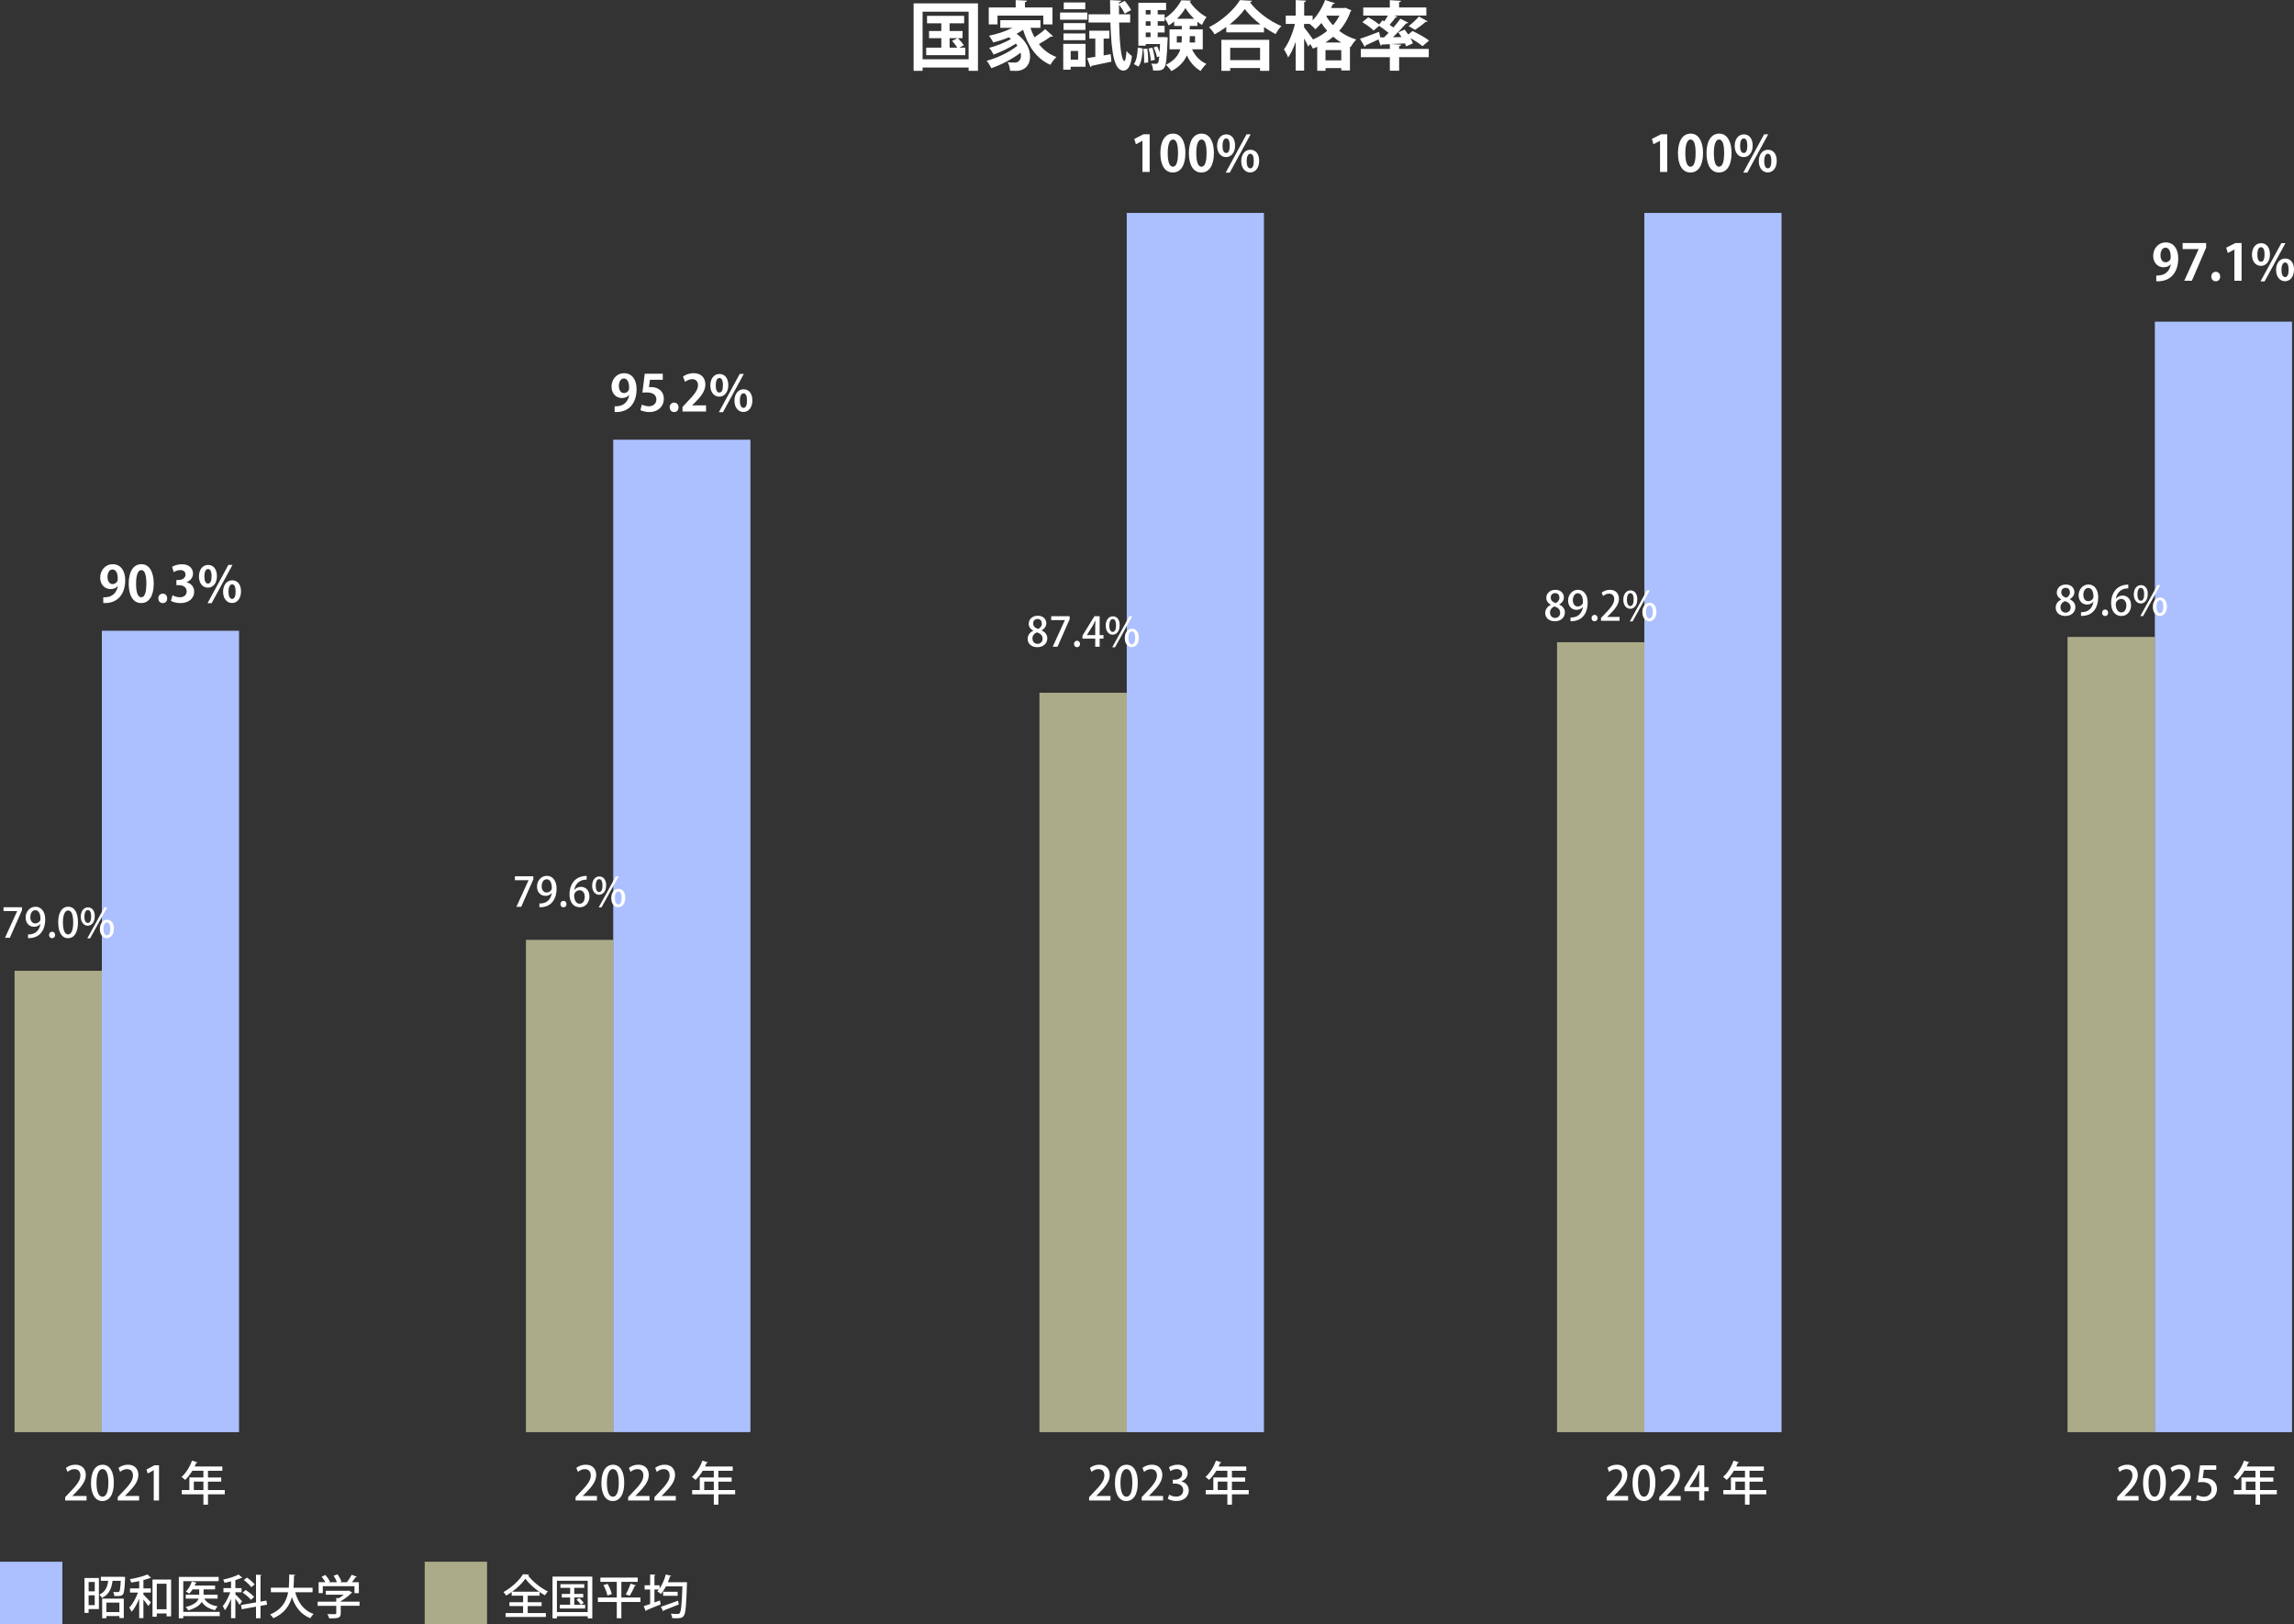 <?xml version="1.0" encoding="UTF-8"?>
<svg id="_レイヤー_2" data-name="レイヤー 2" xmlns="http://www.w3.org/2000/svg" viewBox="0 0 735.75 520.94">
  <rect x="0" y="0" width="735.75" height="520.94" fill="#333333" stroke="none"/>
  <defs>
    <style>
      .cls-1 {
        fill: #fdfcc3;
        opacity: .6;
      }

      .cls-2 {
        fill: #fff;
      }

      .cls-3 {
        fill: #acc0ff;
      }
    </style>
  </defs>
  <g id="text">
    <g>
      <polygon class="cls-3" points="20 520.94 20 500.94 0 500.94 0 503.27 0 520.94 20 520.94"/>
      <rect class="cls-3" x="691.12" y="103.18" width="44" height="356.19"/>
      <rect class="cls-3" x="527.39" y="68.3" width="44" height="391.07"/>
      <rect class="cls-3" x="196.68" y="141.04" width="44" height="318.32"/>
      <rect class="cls-3" x="32.67" y="202.32" width="44" height="257.05"/>
      <rect class="cls-3" x="361.38" y="68.3" width="44" height="391.07"/>
      <polygon class="cls-1" points="156.21 520.94 156.21 500.94 136.21 500.94 136.21 503.27 136.21 520.94 156.21 520.94"/>
      <rect class="cls-1" x="663.12" y="204.3" width="28" height="255.07"/>
      <rect class="cls-1" x="499.39" y="206" width="28" height="253.37"/>
      <rect class="cls-1" x="168.68" y="301.47" width="28" height="157.9"/>
      <rect class="cls-1" x="4.67" y="311.39" width="28" height="147.98"/>
      <rect class="cls-1" x="333.38" y="222.21" width="28" height="237.16"/>
      <g>
        <path class="cls-2" d="M31.72,506.16v9.97h-3.3v1.2h-1.32v-11.17h4.62ZM30.39,507.43h-1.96v3.01h1.96v-3.01ZM28.42,514.86h1.96v-3.15h-1.96v3.15ZM39.39,505.77l.76.06c-.01.12-.01.3-.04.43-.14,3.39-.3,4.7-.69,5.16-.43.5-.78.57-2.74.52-.02-.4-.17-.96-.39-1.32.63.06,1.21.06,1.47.06.24,0,.36-.03.49-.17.22-.25.36-1.17.48-3.45h-2.64c-.29,2.18-.9,4.31-3.4,5.5-.15-.33-.54-.81-.84-1.06,2.03-.93,2.61-2.57,2.85-4.44h-2.36v-1.29h6.75l.3-.02ZM32.77,519.06v-6.3h6.93v6.24h-1.41v-.64h-4.17v.71h-1.35ZM38.29,514.05h-4.17v3.03h4.17v-3.03Z"/>
        <path class="cls-2" d="M44.65,507.16c-.86.18-1.73.34-2.57.46-.06-.3-.25-.79-.42-1.09,2.02-.35,4.32-.9,5.61-1.52l1.2,1.09s-.12.06-.2.06c-.04,0-.1,0-.15-.01-.58.24-1.32.46-2.12.67v2.68h2.37v1.33h-2.37v.66c.63.6,2.06,2.1,2.4,2.49l-.84,1.18c-.31-.51-.97-1.37-1.56-2.1v5.97h-1.36v-6.24c-.68,1.65-1.53,3.22-2.43,4.21-.15-.41-.51-.97-.75-1.32,1.07-1.14,2.15-3.06,2.79-4.86h-2.56v-1.33h2.96v-2.35ZM48.91,506.64h5.97v11.82h-1.46v-.92h-3.13v1.04h-1.38v-11.94ZM50.29,516.18h3.13v-8.17h-3.13v8.17Z"/>
        <path class="cls-2" d="M70.47,517.02v1.36h-11.7v.71h-1.42v-13.29h12.78v1.37h-11.35v9.85h11.7ZM69.79,512.76h-4.27c.78,1.35,2.22,2.17,4.29,2.49-.3.29-.68.83-.84,1.21-2-.42-3.36-1.27-4.26-2.64-.62,1.05-1.89,2.01-4.3,2.71-.18-.31-.57-.79-.87-1.06,2.78-.69,3.79-1.71,4.16-2.71h-4.12v-1.25h4.31v-1.71h-2.12c-.33.52-.69.99-1.08,1.37-.27-.23-.77-.51-1.1-.66.81-.75,1.53-2.01,1.94-3.25l1.54.43c-.06.12-.18.17-.33.15-.09.25-.2.5-.3.75h6.54v1.21h-3.69v1.71h4.51v1.25Z"/>
        <path class="cls-2" d="M75.49,511.39c.46.41,1.86,1.88,2.16,2.25l-.83,1.12c-.25-.46-.82-1.29-1.33-1.98v6.27h-1.38v-6.24c-.57,1.42-1.29,2.82-1.99,3.71-.12-.41-.45-.99-.68-1.33.88-1.02,1.83-2.85,2.42-4.47h-2.19v-1.32h2.44v-2.17c-.71.18-1.41.34-2.1.48-.07-.29-.27-.75-.44-1.04,1.8-.39,3.83-1,4.96-1.63l1.19,1.03c-.06.06-.12.06-.33.06-.53.24-1.18.48-1.9.71v2.56h1.99v1.32h-1.99v.67ZM85.66,514.71l-2.11.38v3.98h-1.44v-3.72l-4.58.83-.24-1.36,4.82-.84v-8.89l1.8.11c-.01.13-.12.22-.36.25v8.28l1.89-.33.22,1.33ZM78.78,510.01c.98.62,2.16,1.53,2.72,2.22l-1.02.93c-.52-.69-1.68-1.67-2.66-2.32l.96-.83ZM79.21,506.02c.89.62,1.96,1.53,2.48,2.21l-1.11.88c-.45-.67-1.5-1.65-2.38-2.31l1.02-.78Z"/>
        <path class="cls-2" d="M100.29,510.72h-5.61c.93,3.33,2.75,5.88,5.89,6.97-.34.31-.81.95-1.04,1.37-3.01-1.21-4.8-3.54-5.91-6.76-.77,2.71-2.4,5.23-5.96,6.76-.21-.39-.64-.9-1.04-1.21,3.81-1.54,5.25-4.25,5.8-7.12h-5.54v-1.47h5.75c.13-1.44.12-2.9.13-4.23l1.92.12c-.02.15-.13.25-.38.29-.02,1.18-.03,2.49-.17,3.83h6.12v1.47Z"/>
        <path class="cls-2" d="M115.32,513.75v1.32h-6.03v2.42c0,1.5-.78,1.62-3.69,1.62-.1-.41-.38-1-.6-1.38.65.03,1.29.03,1.77.03,1,0,1.08,0,1.08-.31v-2.37h-5.97v-1.32h5.97v-1.17l.81.04c.55-.33,1.1-.72,1.58-1.12h-5.76v-1.26h7.17l.24-.06,1.1.66c-.06.09-.18.13-.29.17-.82.82-2.12,1.84-3.4,2.55v.19h6.03ZM103.53,508.77v2.24h-1.34v-3.51h2.16c-.3-.56-.76-1.23-1.2-1.76l1.21-.55c.57.63,1.2,1.52,1.46,2.12l-.41.2h2.66c-.23-.63-.65-1.46-1.07-2.08l1.25-.47c.51.72,1.05,1.68,1.24,2.34l-.52.21h2.29c.55-.71,1.17-1.65,1.54-2.39,1.49.54,1.58.58,1.65.63-.06.12-.18.17-.38.15-.31.48-.76,1.07-1.21,1.61h2.24v3.51h-1.41v-2.24h-10.17Z"/>
        <path class="cls-2" d="M169.26,515.17v2.22h5.82v1.27h-12.93v-1.27h5.62v-2.22h-4.38v-1.25h4.38v-2.1h-3.66v-1.17c-.57.42-1.17.79-1.77,1.14-.18-.32-.57-.84-.87-1.12,2.59-1.4,5.13-3.79,6.27-5.73l1.96.11c-.04.15-.17.24-.36.25,1.45,1.98,4.09,4.08,6.37,5.16-.34.36-.67.84-.94,1.26-.56-.32-1.12-.67-1.69-1.07v1.17h-3.83v2.1h4.46v1.25h-4.46ZM172.93,510.55c-1.76-1.25-3.44-2.79-4.43-4.17-.9,1.33-2.46,2.88-4.24,4.17h8.67Z"/>
        <path class="cls-2" d="M177.21,505.71h12.76v13.39h-1.48v-.69h-9.87v.69h-1.41v-13.39ZM178.62,517.08h9.87v-10.05h-9.87v10.05ZM184.17,514.74h3.5v1.2h-8.13v-1.2h3.32v-2.33h-2.68v-1.15h2.68v-1.94h-3.12v-1.18h7.65v1.18h-3.21v1.94h2.88v1.15h-2.88v2.33ZM186.28,514.69c-.29-.45-.87-1.14-1.37-1.63l.93-.46c.5.45,1.11,1.12,1.39,1.56l-.96.54Z"/>
        <path class="cls-2" d="M205.41,512.41v1.44h-6.12v5.21h-1.47v-5.21h-6.06v-1.44h6.06v-5.01h-5.26v-1.39h11.98v1.39h-5.25v5.01h6.12ZM194.82,511.78c-.16-.88-.71-2.29-1.27-3.36l1.32-.39c.59,1.04,1.17,2.39,1.35,3.29l-1.4.46ZM203.98,508.51c-.04.11-.18.17-.38.17-.41.97-1.09,2.33-1.65,3.18,0,0-1.23-.46-1.25-.46.56-.92,1.2-2.38,1.54-3.43l1.73.55Z"/>
        <path class="cls-2" d="M219.57,507.48l.79.06c0,.13-.02.33-.04.48-.21,7.08-.42,9.52-1.04,10.29-.42.57-.84.76-2.36.76-.42,0-.87-.01-1.32-.03-.01-.42-.21-1.04-.46-1.44.99.08,1.88.08,2.29.08.24,0,.41-.06.55-.24.47-.51.69-2.78.89-8.59h-5.29c-.48.95-1.04,1.79-1.63,2.44-.26-.25-.78-.64-1.12-.85.16-.18.34-.38.51-.6h-1.44v4.15l1.77-.63.24,1.25c-1.67.71-3.45,1.42-4.59,1.88-.02.13-.11.24-.21.29l-.66-1.59c.57-.18,1.29-.42,2.07-.69v-4.65h-1.77v-1.35h1.77v-3.48l1.72.1c-.01.12-.12.21-.34.24v3.13h1.65v1.05c.84-1.23,1.56-2.89,2.01-4.53l1.71.46c-.06.12-.18.18-.38.18-.2.62-.42,1.25-.68,1.85h5.04l.31-.02ZM211.96,515.38c1.35-.44,3.48-1.2,5.51-1.95l.25,1.21c-1.75.72-3.61,1.46-4.83,1.92-.01.13-.08.24-.19.29l-.74-1.47ZM212.68,510.57h4.66v1.29h-4.66v-1.29Z"/>
      </g>
      <g>
        <path class="cls-2" d="M661.13,192.27c-.97-.51-1.46-1.34-1.46-2.18,0-1.56,1.26-2.6,2.9-2.6,1.87,0,2.74,1.24,2.74,2.42,0,.83-.44,1.72-1.51,2.26v.04c1.07.47,1.83,1.33,1.83,2.52,0,1.7-1.35,2.85-3.2,2.85-2,0-3.11-1.25-3.11-2.63,0-1.25.74-2.15,1.79-2.64v-.04ZM664.12,194.87c0-1.09-.73-1.7-1.79-2.05-.95.33-1.47,1.08-1.47,1.95,0,.96.62,1.74,1.62,1.74s1.64-.74,1.64-1.64ZM661.11,190c0,.9.64,1.43,1.56,1.74.68-.27,1.22-.91,1.22-1.69s-.39-1.51-1.37-1.51-1.42.71-1.42,1.46Z"/>
        <path class="cls-2" d="M671.4,193c-.47.56-1.16.91-2.03.91-1.59,0-2.7-1.22-2.7-2.98s1.24-3.45,3.17-3.45,3.12,1.7,3.12,4.11c0,3.13-1.55,5.59-4.45,5.9-.4.07-.79.08-1.07.07v-1.21c.29.03.56,0,.96-.05,2.12-.29,2.83-2.08,3.03-3.3h-.04ZM668.18,190.84c0,1.16.6,2,1.59,2,.71,0,1.27-.42,1.56-.92.06-.13.1-.3.1-.57,0-1.61-.56-2.76-1.66-2.76-.94,0-1.59.94-1.59,2.25Z"/>
        <path class="cls-2" d="M674.2,196.55c0-.6.42-1.04.98-1.04s.96.43.96,1.04-.38,1.03-.98,1.03-.96-.46-.96-1.03Z"/>
        <path class="cls-2" d="M678.64,192.04c.46-.57,1.18-1.01,2.13-1.01,1.57,0,2.72,1.18,2.72,3.11,0,1.82-1.16,3.45-3.09,3.45-2.08,0-3.3-1.7-3.3-4.13,0-1.91.64-3.43,1.57-4.42,1.01-1.07,2.55-1.52,3.93-1.52v1.2c-2.77,0-3.77,1.9-3.98,3.34h.03ZM681.98,194.22c0-1.27-.65-2.12-1.68-2.12-.87,0-1.72.82-1.72,1.7.03,1.53.66,2.64,1.81,2.64.99,0,1.59-.94,1.59-2.22Z"/>
        <path class="cls-2" d="M688.85,190.54c0,2.01-1.08,3.03-2.26,3.03s-2.22-1.07-2.22-2.9.99-2.99,2.28-2.99c1.43,0,2.21,1.18,2.21,2.86ZM685.52,190.69c0,1.1.36,2,1.09,2,.77,0,1.08-.91,1.08-2.08,0-1.09-.27-2.05-1.08-2.05s-1.09,1.16-1.09,2.13ZM687.35,197.62h-.9l5.5-9.95h.91l-5.51,9.95ZM694.98,194.54c0,2.01-1.07,3.02-2.28,3.02s-2.22-1.05-2.22-2.9.97-2.99,2.29-2.99c1.43,0,2.21,1.2,2.21,2.87ZM691.64,194.61c0,1.14.38,2.05,1.11,2.05.77,0,1.08-.9,1.08-2.07,0-1.09-.27-2.07-1.08-2.07s-1.11,1.07-1.11,2.08Z"/>
      </g>
      <g>
        <path class="cls-2" d="M685.91,481.3h-6.87v-1.07l1.18-1.25c2.38-2.45,3.71-4,3.71-5.7,0-1.1-.53-2.05-1.95-2.05-.87,0-1.65.46-2.17.88l-.53-1.25c.69-.57,1.79-1.05,3.04-1.05,2.33,0,3.34,1.57,3.34,3.29,0,2.07-1.41,3.79-3.37,5.77l-.93.95v.03h4.54v1.44Z"/>
        <path class="cls-2" d="M687.34,475.68c0-3.69,1.4-5.85,3.74-5.85s3.58,2.31,3.58,5.73c0,3.83-1.38,5.91-3.71,5.91s-3.62-2.32-3.62-5.79ZM692.9,475.62c0-2.68-.57-4.41-1.89-4.41-1.14,0-1.92,1.59-1.92,4.41s.69,4.46,1.89,4.46c1.47,0,1.92-2.12,1.92-4.46Z"/>
        <path class="cls-2" d="M702.77,481.3h-6.87v-1.07l1.18-1.25c2.38-2.45,3.71-4,3.71-5.7,0-1.1-.53-2.05-1.95-2.05-.87,0-1.65.46-2.17.88l-.53-1.25c.69-.57,1.79-1.05,3.04-1.05,2.33,0,3.34,1.57,3.34,3.29,0,2.07-1.41,3.79-3.37,5.77l-.93.95v.03h4.54v1.44Z"/>
        <path class="cls-2" d="M710.81,470.01v1.44h-3.96l-.38,2.69c.22-.02.43-.04.75-.04,2.05,0,3.83,1.2,3.83,3.51,0,2.17-1.67,3.87-4.12,3.87-1.11,0-2.12-.3-2.64-.63l.39-1.32c.45.25,1.27.57,2.19.57,1.28,0,2.42-.87,2.42-2.34s-.99-2.37-3-2.37c-.57,0-.99.03-1.36.09l.7-5.46h5.19Z"/>
        <path class="cls-2" d="M730.24,477.94v1.38h-5.38v3.31h-1.47v-3.31h-6.94v-1.38h2.44v-4.03h4.5v-2.15h-3.55c-.69,1.14-1.49,2.17-2.31,2.94-.27-.27-.79-.72-1.16-.96,1.37-1.17,2.64-3.19,3.36-5.22l1.74.54c-.04.12-.18.2-.38.17-.15.39-.33.78-.51,1.16h8.88v1.38h-4.61v2.15h4.26v1.33h-4.26v2.7h5.38ZM720.31,477.94h3.08v-2.7h-3.08v2.7Z"/>
      </g>
      <g>
        <path class="cls-2" d="M696.2,84.78c-.51.58-1.26.95-2.27.95-1.87,0-3.34-1.42-3.34-3.68s1.57-4.29,4.03-4.29c2.64,0,4,2.21,4,5.11,0,4.19-2.18,7.57-7.04,7.35v-1.86c.37.03.61,0,1.17-.05,2-.21,3.15-1.66,3.51-3.5l-.05-.02ZM692.93,81.84c0,1.43.67,2.29,1.63,2.29.72,0,1.26-.45,1.52-.91.1-.18.13-.42.13-.88,0-1.62-.54-2.9-1.68-2.9-.96,0-1.6,1.02-1.6,2.4Z"/>
        <path class="cls-2" d="M700.03,77.95h7.54v1.47l-4.58,10.63h-2.43l4.59-10.12v-.03h-5.12v-1.95Z"/>
        <path class="cls-2" d="M709.23,88.7c0-.88.61-1.52,1.42-1.52s1.42.61,1.42,1.52-.56,1.52-1.42,1.52-1.42-.66-1.42-1.52Z"/>
        <path class="cls-2" d="M716.63,90.05v-9.99h-.03l-2.08,1.09-.51-1.7,2.95-1.5h1.98v12.1h-2.3Z"/>
        <path class="cls-2" d="M728.04,81.55c0,2.48-1.39,3.73-2.9,3.73-1.68,0-2.87-1.44-2.87-3.58s1.15-3.7,2.93-3.7c1.92,0,2.83,1.63,2.83,3.55ZM724,81.72c0,1.31.38,2.24,1.17,2.24s1.14-.93,1.14-2.34c0-1.3-.29-2.34-1.14-2.34-.99,0-1.17,1.49-1.17,2.43ZM726.32,90.26h-1.31l6.69-12.28h1.31l-6.69,12.28ZM735.75,86.45c0,2.5-1.38,3.75-2.88,3.75-1.68,0-2.87-1.46-2.87-3.6s1.15-3.68,2.93-3.68c1.92,0,2.82,1.63,2.82,3.54ZM731.73,86.54c0,1.38.38,2.34,1.17,2.34s1.12-.94,1.12-2.34c0-1.3-.27-2.34-1.12-2.34s-1.17,1.22-1.17,2.34Z"/>
      </g>
      <g>
        <path class="cls-2" d="M293.02,1.08h20.64v21.65h-3v-1.06h-14.76v1.06h-2.88V1.08ZM295.9,19.01h14.76V3.74h-14.76v15.26ZM307.69,15.29h1.92v2.4h-12.55v-2.4h4.85v-3.05h-3.94v-2.3h3.94v-2.47h-4.58v-2.38h11.9v2.38h-4.66v2.47h4.15v2.3h-1.49c.7.7,1.51,1.66,1.92,2.26l-1.46.79ZM304.57,12.24v3.05h2.47c-.41-.65-1.1-1.54-1.68-2.18l1.73-.86h-2.52Z"/>
        <path class="cls-2" d="M330.49,8.93c.36,1.08.79,2.09,1.3,3.05,1.22-.82,2.54-1.8,3.43-2.64l2.52,2.28c-.1.1-.29.14-.48.14-.07,0-.17,0-.26-.02-.94.7-2.47,1.66-3.79,2.4,1.44,1.85,3.29,3.29,5.62,4.15-.65.58-1.51,1.7-1.94,2.5-4.51-1.99-7.18-6.02-8.76-11.23-.65.46-1.34.86-2.09,1.27,3.1,2.18,4.34,4.99,4.34,7.3,0,2.76-1.75,4.61-4.51,4.61-.58,0-1.25-.02-1.92-.05-.05-.77-.26-1.9-.77-2.74.82.1,1.54.12,2.11.12s1.08-.07,1.44-.46c.46-.31.72-.96.72-1.8,0-.29-.02-.6-.1-.91-2.64,2.02-6.29,3.91-9.41,4.97-.34-.7-.94-1.75-1.51-2.38,3.43-.86,7.51-2.86,9.89-4.85-.14-.22-.31-.43-.5-.65-2.04,1.34-4.9,2.71-7.15,3.53-.31-.65-.91-1.63-1.44-2.18,2.26-.55,5.16-1.7,7.03-2.86-.22-.17-.46-.34-.7-.5-1.61.67-3.34,1.22-4.99,1.63-.29-.55-.94-1.63-1.34-2.16,2.57-.53,5.28-1.39,7.46-2.52h-3.86v-2.45h12.87v2.45h-3.19ZM319.93,5.02v2.81h-2.81V2.4h8.64V.02l3.62.19c-.02.24-.19.38-.65.46v1.73h8.83v5.42h-2.95v-2.81h-14.69Z"/>
        <path class="cls-2" d="M348.75,4.03v2.28h-8.76v-2.28h8.76ZM348.17,14.06v7.34h-4.78v.94h-2.38v-8.28h7.15ZM348.13,7.42v2.18h-7.03v-2.18h7.03ZM341.09,12.89v-2.16h7.03v2.16h-7.03ZM348.08.79v2.18h-6.91V.79h6.91ZM345.78,16.34h-2.38v2.78h2.38v-2.78ZM353.96,17.79l2.28-.41.22,2.4c-2.35.5-4.78,1.03-6.36,1.34-.02.22-.19.34-.38.38l-1.06-2.86c.77-.1,1.66-.24,2.64-.41v-5.86h-1.92v-2.52h6.41v2.52h-1.82v5.4ZM362.48,7.22h-3.55c.14,6.14.62,12.34,1.75,12.34.29,0,.48-1.56.65-3.22.46.62,1.25,1.32,1.7,1.63-.29,3.17-1.34,4.68-2.69,4.68-2.78,0-3.89-4.8-4.2-15.43h-7.01v-2.62h6.96c-.05-1.56-.05-3.1-.07-4.56l3.58.17c-.02.26-.22.41-.7.5v.5l1.82-.94c.77.89,1.68,2.11,2.06,2.95l-2.06,1.15c-.34-.79-1.1-1.97-1.82-2.9v3.12h3.58v2.62Z"/>
        <path class="cls-2" d="M366.51,15.55c-.12,2.21-.38,4.46-1.37,5.81l-1.46-.79c.86-1.22,1.15-3.26,1.25-5.33l1.58.31ZM371.31,4.63h2.21v2.18h-2.21v1.44h2.21v2.16h-2.21v1.49h1.37l.53-.02,1.32.1c0,.22-.02.5-.05.74-.24,6-.48,8.26-1.08,9-.53.77-1.1.98-3.55.91-.05-.7-.26-1.63-.6-2.23.65.07,1.18.07,1.49.07.26,0,.43-.05.62-.29.19-.24.34-.84.46-2.09l-.74.26c-.14-.86-.62-2.16-1.08-3.12l1.13-.38c.29.55.55,1.22.77,1.85h.02c.05-.72.1-1.56.14-2.57h-4.58v.53h-2.38V.91h8.9v2.33h-2.69v1.39ZM366.94,20.19c.02-.31.02-.65.02-1.01,0-1.11-.07-2.4-.24-3.48l1.25-.12c.19,1.1.29,2.47.29,3.58,0,.31,0,.6-.02.87l-1.3.17ZM369.01,3.24h-1.54v1.39h1.54v-1.39ZM369.01,8.26v-1.44h-1.54v1.44h1.54ZM369.01,11.9v-1.49h-1.54v1.49h1.54ZM369.1,19.49c-.05-1.06-.36-2.69-.72-3.94l1.22-.24c.38,1.25.72,2.86.79,3.89l-1.3.29ZM385.76,15.82h-3.43c.94,2.06,2.52,3.79,4.61,4.66-.6.53-1.44,1.56-1.85,2.28-1.94-1.06-3.41-2.83-4.44-4.99-.82,1.9-2.3,3.67-4.97,5.04-.36-.6-1.2-1.56-1.75-2.02,2.74-1.34,4.03-3.12,4.63-4.97h-3.46v-6.41h3.94v-1.1h-2.45v-1.44c-.55.48-1.15.94-1.75,1.3-.29-.7-.82-1.73-1.32-2.3,2.21-1.27,4.37-3.79,5.35-5.78l3.12.1c-.05.19-.19.31-.41.36,1.22,1.85,3.43,3.94,5.4,4.92-.53.67-1.1,1.75-1.49,2.54-.48-.29-.98-.65-1.46-1.06v1.37h-2.45v1.1h4.18v6.41ZM377.43,13.63h1.54c.07-.79.07-1.27.07-2.04h-1.61v2.04ZM383,6.02c-1.1-1.08-2.11-2.3-2.81-3.43-.6,1.08-1.56,2.33-2.69,3.43h5.5ZM383.29,11.59h-1.7c0,1.1,0,1.51-.05,2.04h1.75v-2.04Z"/>
        <path class="cls-2" d="M393.32,8.64c-1.2.86-2.47,1.68-3.77,2.38-.38-.67-1.18-1.73-1.78-2.3,4.15-2.04,8.14-5.71,9.91-8.69l3.86.22c-.07.26-.29.43-.65.48,2.33,3.12,6.46,6.14,10.08,7.63-.7.72-1.37,1.71-1.87,2.59-1.22-.65-2.47-1.42-3.7-2.28v1.7h-12.1v-1.73ZM391.73,22.71v-9.94h15.36v9.94h-2.95v-.89h-9.58v.89h-2.83ZM404.26,7.82c-2.02-1.56-3.84-3.31-5.02-4.92-1.1,1.61-2.83,3.34-4.85,4.92h9.86ZM404.14,15.34h-9.58v3.94h9.58v-3.94Z"/>
        <path class="cls-2" d="M431.58,2.5l1.87.86c-.07.17-.19.26-.31.34-.82,2.38-2.06,4.44-3.62,6.22,1.54,1.15,3.36,2.14,5.47,2.76-.58.55-1.39,1.68-1.78,2.4l-.24-.1v7.63h-2.78v-.77h-5.06v.86h-2.66v-7.68c-.46.21-.91.41-1.37.58-.19-.43-.55-.98-.91-1.49l-.6.84c-.29-.7-.79-1.68-1.32-2.64v10.34h-2.71v-9.24c-.7,1.97-1.51,3.77-2.42,5.02-.26-.79-.91-1.92-1.34-2.62,1.49-1.9,2.83-5.23,3.53-8.14h-2.95v-2.66h3.19V.02l3.34.19c-.02.24-.22.36-.62.46v4.34h2.71v1.51c1.63-1.7,3.12-4.13,4.01-6.53l3.14,1.03c-.1.17-.31.29-.65.26-.19.43-.38.87-.6,1.3h4.25l.46-.1ZM418.25,7.68v1.08c.62.74,2.38,3.17,2.88,3.89,1.63-.7,3.17-1.63,4.54-2.76-.72-.82-1.34-1.66-1.87-2.52-.62.74-1.27,1.44-1.92,2.02-.41-.48-1.22-1.25-1.82-1.71h-1.8ZM430.14,13.63c-.91-.55-1.78-1.18-2.54-1.85-.79.67-1.63,1.3-2.52,1.85h5.06ZM425.12,19.37h5.06v-3.31h-5.06v3.31ZM425.38,5.18c.55.98,1.27,1.97,2.14,2.9.82-.94,1.51-1.94,2.06-3.05h-4.1l-.1.14Z"/>
        <path class="cls-2" d="M449.36,14.35c-.02.24-.19.38-.62.43v.91h9.5v2.66h-9.5v4.32h-2.98v-4.32h-9.31v-2.66h9.31v-1.51l-2.54.1c-.05.19-.22.31-.41.34l-.7-1.97c-1.51.72-3.05,1.44-4.1,1.9,0,.22-.1.38-.29.48l-1.54-2.59c1.56-.5,3.86-1.39,6.12-2.23l.41,1.78h1.18c.48-.46.98-.94,1.46-1.44-.86-.74-2.02-1.58-3.02-2.26l-1.78,1.51c-.74-.79-2.35-1.94-3.62-2.69l1.9-1.56c1.13.6,2.62,1.56,3.5,2.3l1.1-1.34.55.34c.41-.6.82-1.25,1.15-1.85h-7.9v-2.59h8.52V.05l3.6.22c-.02.22-.19.38-.62.43v1.7h8.74v2.59h-10.25l.98.41c-.12.19-.38.24-.62.21-.48.7-1.2,1.58-1.9,2.35.43.29.86.6,1.22.86.84-.96,1.63-1.94,2.23-2.81l2.52,1.25c-.07.17-.31.24-.65.24-1.13,1.32-2.71,2.98-4.25,4.44l2.76-.05c-.34-.53-.7-1.06-1.03-1.54l2.04-.86c.38.48.77,1.03,1.15,1.58l1.37-1.13c1.73.82,4.08,2.11,5.3,3.07l-2.09,1.8c-.84-.72-2.4-1.75-3.86-2.57.34.6.6,1.18.77,1.66l-2.16.98c-.1-.29-.22-.6-.38-.96-1.51.1-3.05.14-4.39.19v.02l3.12.19ZM457.88,6.84c-.1.14-.36.22-.65.17-.86.79-2.35,1.9-3.38,2.57-.02,0-2.06-1.22-2.06-1.22,1.08-.79,2.47-2.09,3.29-3.05l2.81,1.54Z"/>
      </g>
      <g>
        <path class="cls-2" d="M497.4,193.97c-.97-.51-1.46-1.34-1.46-2.18,0-1.56,1.26-2.6,2.9-2.6,1.87,0,2.74,1.23,2.74,2.42,0,.83-.44,1.72-1.51,2.26v.04c1.07.47,1.83,1.33,1.83,2.52,0,1.7-1.35,2.85-3.2,2.85-2,0-3.11-1.25-3.11-2.62,0-1.25.74-2.15,1.79-2.64v-.04ZM500.39,196.57c0-1.09-.73-1.7-1.79-2.05-.95.33-1.47,1.08-1.47,1.95,0,.96.62,1.74,1.62,1.74s1.64-.74,1.64-1.64ZM497.37,191.7c0,.9.64,1.43,1.56,1.74.68-.27,1.22-.91,1.22-1.69s-.39-1.51-1.37-1.51-1.42.71-1.42,1.46Z"/>
        <path class="cls-2" d="M507.67,194.7c-.47.56-1.16.91-2.03.91-1.59,0-2.71-1.22-2.71-2.98s1.24-3.45,3.17-3.45,3.12,1.7,3.12,4.11c0,3.13-1.55,5.59-4.45,5.9-.4.07-.79.08-1.06.07v-1.21c.29.03.56,0,.96-.05,2.12-.29,2.83-2.08,3.03-3.3h-.04ZM504.45,192.54c0,1.16.6,2,1.59,2,.71,0,1.28-.42,1.56-.92.06-.13.1-.3.1-.57,0-1.61-.56-2.76-1.66-2.76-.94,0-1.59.94-1.59,2.25Z"/>
        <path class="cls-2" d="M510.46,198.25c0-.6.42-1.04.97-1.04s.96.43.96,1.04-.38,1.03-.98,1.03-.96-.46-.96-1.03Z"/>
        <path class="cls-2" d="M519.45,199.13h-5.96v-.92l1.03-1.08c2.07-2.12,3.21-3.47,3.21-4.94,0-.95-.46-1.78-1.69-1.78-.75,0-1.43.4-1.88.77l-.46-1.08c.6-.49,1.55-.91,2.64-.91,2.02,0,2.9,1.37,2.9,2.85,0,1.79-1.22,3.29-2.93,5l-.81.82v.03h3.94v1.25Z"/>
        <path class="cls-2" d="M525.12,192.24c0,2.02-1.08,3.03-2.26,3.03s-2.22-1.07-2.22-2.9.99-2.99,2.28-2.99c1.43,0,2.21,1.18,2.21,2.86ZM521.79,192.39c0,1.1.36,2,1.09,2,.77,0,1.08-.91,1.08-2.08,0-1.09-.27-2.05-1.08-2.05s-1.09,1.16-1.09,2.13ZM523.62,199.32h-.9l5.5-9.95h.91l-5.51,9.95ZM531.25,196.24c0,2.01-1.07,3.02-2.28,3.02s-2.22-1.05-2.22-2.9.97-2.99,2.29-2.99c1.43,0,2.21,1.2,2.21,2.87ZM527.91,196.31c0,1.14.38,2.05,1.11,2.05.77,0,1.08-.9,1.08-2.07,0-1.09-.27-2.07-1.08-2.07s-1.11,1.07-1.11,2.08Z"/>
      </g>
      <g>
        <path class="cls-2" d="M522.18,481.3h-6.87v-1.07l1.19-1.25c2.38-2.45,3.71-4,3.71-5.7,0-1.1-.53-2.05-1.95-2.05-.87,0-1.65.46-2.17.88l-.53-1.25c.69-.57,1.79-1.05,3.04-1.05,2.32,0,3.34,1.57,3.34,3.29,0,2.07-1.41,3.79-3.37,5.77l-.93.95v.03h4.54v1.44Z"/>
        <path class="cls-2" d="M523.61,475.68c0-3.69,1.39-5.85,3.73-5.85s3.59,2.31,3.59,5.73c0,3.83-1.38,5.91-3.71,5.91s-3.62-2.32-3.62-5.79ZM529.17,475.62c0-2.68-.57-4.41-1.89-4.41-1.14,0-1.92,1.59-1.92,4.41s.69,4.46,1.89,4.46c1.47,0,1.92-2.12,1.92-4.46Z"/>
        <path class="cls-2" d="M539.04,481.3h-6.87v-1.07l1.19-1.25c2.38-2.45,3.71-4,3.71-5.7,0-1.1-.53-2.05-1.95-2.05-.87,0-1.65.46-2.17.88l-.53-1.25c.69-.57,1.79-1.05,3.04-1.05,2.32,0,3.34,1.57,3.34,3.29,0,2.07-1.41,3.79-3.37,5.77l-.93.95v.03h4.54v1.44Z"/>
        <path class="cls-2" d="M546.6,481.3h-1.63v-2.99h-4.72v-1.12l4.42-7.18h1.94v6.99h1.41v1.32h-1.41v2.99ZM541.88,477h3.09v-3.39c0-.64.03-1.32.07-1.96h-.06c-.34.72-.63,1.28-.94,1.88l-2.16,3.45v.03Z"/>
        <path class="cls-2" d="M566.51,477.94v1.38h-5.38v3.31h-1.47v-3.31h-6.94v-1.38h2.44v-4.03h4.5v-2.15h-3.55c-.69,1.14-1.48,2.17-2.31,2.94-.27-.27-.79-.72-1.16-.96,1.37-1.17,2.64-3.19,3.36-5.22l1.74.54c-.04.12-.18.2-.38.17-.15.39-.33.78-.51,1.16h8.88v1.38h-4.61v2.15h4.26v1.33h-4.26v2.7h5.38ZM556.58,477.94h3.07v-2.7h-3.07v2.7Z"/>
      </g>
      <g>
        <path class="cls-2" d="M532.42,55.16v-9.99h-.03l-2.08,1.09-.51-1.7,2.95-1.5h1.98v12.1h-2.3Z"/>
        <path class="cls-2" d="M538.17,49.14c0-3.68,1.36-6.28,4.08-6.28s3.96,2.82,3.96,6.18c0,4-1.49,6.29-4.04,6.29-2.82,0-4-2.82-4-6.19ZM542.2,53.47c1.09,0,1.63-1.54,1.63-4.37s-.5-4.35-1.62-4.35c-1.02,0-1.68,1.47-1.68,4.35s.59,4.37,1.65,4.37h.02Z"/>
        <path class="cls-2" d="M547.32,49.14c0-3.68,1.36-6.28,4.08-6.28s3.96,2.82,3.96,6.18c0,4-1.49,6.29-4.04,6.29-2.82,0-4-2.82-4-6.19ZM551.35,53.47c1.09,0,1.63-1.54,1.63-4.37s-.5-4.35-1.62-4.35c-1.02,0-1.68,1.47-1.68,4.35s.59,4.37,1.65,4.37h.02Z"/>
        <path class="cls-2" d="M562.14,46.66c0,2.48-1.39,3.73-2.9,3.73-1.68,0-2.87-1.44-2.87-3.59s1.15-3.7,2.93-3.7c1.92,0,2.83,1.63,2.83,3.55ZM558.1,46.84c0,1.31.38,2.24,1.17,2.24s1.14-.93,1.14-2.34c0-1.3-.29-2.34-1.14-2.34-.99,0-1.17,1.49-1.17,2.43ZM560.42,55.37h-1.31l6.69-12.28h1.31l-6.69,12.28ZM569.85,51.56c0,2.5-1.38,3.75-2.88,3.75-1.68,0-2.87-1.46-2.87-3.6s1.15-3.68,2.93-3.68c1.92,0,2.82,1.63,2.82,3.54ZM565.83,51.66c0,1.38.38,2.34,1.17,2.34s1.12-.94,1.12-2.34c0-1.3-.27-2.34-1.12-2.34s-1.17,1.22-1.17,2.34Z"/>
      </g>
      <g>
        <path class="cls-2" d="M165.14,281.08h5.92v.95l-3.89,8.84h-1.55l3.89-8.51v-.03h-4.37v-1.25Z"/>
        <path class="cls-2" d="M176.96,286.44c-.47.56-1.16.91-2.03.91-1.59,0-2.7-1.22-2.7-2.98s1.24-3.44,3.17-3.44,3.12,1.7,3.12,4.11c0,3.13-1.55,5.59-4.45,5.9-.4.06-.79.08-1.07.06v-1.21c.29.03.56,0,.96-.05,2.12-.29,2.83-2.08,3.03-3.3h-.04ZM173.73,284.28c0,1.16.6,2,1.59,2,.71,0,1.27-.42,1.56-.92.06-.13.1-.3.1-.57,0-1.61-.56-2.76-1.66-2.76-.94,0-1.59.94-1.59,2.25Z"/>
        <path class="cls-2" d="M179.75,289.99c0-.6.42-1.04.98-1.04s.96.43.96,1.04-.38,1.03-.98,1.03-.96-.46-.96-1.03Z"/>
        <path class="cls-2" d="M184.2,285.47c.46-.57,1.18-1.01,2.13-1.01,1.57,0,2.72,1.18,2.72,3.11,0,1.82-1.16,3.45-3.09,3.45-2.08,0-3.3-1.7-3.3-4.13,0-1.91.64-3.43,1.57-4.42,1.01-1.07,2.55-1.52,3.93-1.52v1.2c-2.77,0-3.77,1.9-3.98,3.34h.03ZM187.54,287.66c0-1.27-.65-2.12-1.68-2.12-.87,0-1.72.82-1.72,1.7.03,1.53.66,2.64,1.81,2.64.99,0,1.59-.94,1.59-2.22Z"/>
        <path class="cls-2" d="M194.4,283.98c0,2.01-1.08,3.03-2.26,3.03s-2.22-1.07-2.22-2.9.99-2.99,2.28-2.99c1.43,0,2.21,1.18,2.21,2.86ZM191.07,284.12c0,1.11.36,2,1.09,2,.77,0,1.08-.91,1.08-2.08,0-1.09-.27-2.05-1.08-2.05s-1.09,1.16-1.09,2.13ZM192.91,291.05h-.9l5.5-9.95h.91l-5.51,9.95ZM200.54,287.97c0,2.02-1.07,3.02-2.28,3.02s-2.22-1.05-2.22-2.9.97-2.99,2.29-2.99c1.43,0,2.21,1.2,2.21,2.87ZM197.2,288.05c0,1.14.38,2.05,1.11,2.05.77,0,1.08-.9,1.08-2.07,0-1.09-.27-2.07-1.08-2.07s-1.11,1.07-1.11,2.08Z"/>
      </g>
      <g>
        <path class="cls-2" d="M191.47,481.3h-6.87v-1.07l1.18-1.25c2.38-2.45,3.71-4,3.71-5.7,0-1.1-.53-2.05-1.95-2.05-.87,0-1.65.46-2.17.88l-.53-1.25c.69-.57,1.79-1.05,3.04-1.05,2.33,0,3.34,1.57,3.34,3.29,0,2.07-1.41,3.79-3.37,5.77l-.93.95v.03h4.54v1.44Z"/>
        <path class="cls-2" d="M192.89,475.68c0-3.69,1.4-5.85,3.74-5.85s3.58,2.31,3.58,5.73c0,3.83-1.38,5.91-3.71,5.91s-3.62-2.32-3.62-5.79ZM198.46,475.62c0-2.68-.57-4.41-1.89-4.41-1.14,0-1.92,1.59-1.92,4.41s.69,4.46,1.89,4.46c1.47,0,1.92-2.12,1.92-4.46Z"/>
        <path class="cls-2" d="M208.33,481.3h-6.87v-1.07l1.18-1.25c2.38-2.45,3.71-4,3.71-5.7,0-1.1-.53-2.05-1.95-2.05-.87,0-1.65.46-2.17.88l-.53-1.25c.69-.57,1.79-1.05,3.04-1.05,2.33,0,3.34,1.57,3.34,3.29,0,2.07-1.41,3.79-3.37,5.77l-.93.95v.03h4.54v1.44Z"/>
        <path class="cls-2" d="M216.76,481.3h-6.87v-1.07l1.18-1.25c2.38-2.45,3.71-4,3.71-5.7,0-1.1-.53-2.05-1.95-2.05-.87,0-1.65.46-2.17.88l-.53-1.25c.69-.57,1.79-1.05,3.04-1.05,2.33,0,3.34,1.57,3.34,3.29,0,2.07-1.41,3.79-3.37,5.77l-.93.95v.03h4.54v1.44Z"/>
        <path class="cls-2" d="M235.79,477.94v1.38h-5.38v3.31h-1.47v-3.31h-6.94v-1.38h2.44v-4.03h4.5v-2.15h-3.55c-.69,1.14-1.49,2.17-2.31,2.94-.27-.27-.79-.72-1.16-.96,1.37-1.17,2.64-3.19,3.36-5.22l1.74.54c-.04.12-.18.2-.38.17-.15.39-.33.78-.51,1.16h8.88v1.38h-4.61v2.15h4.26v1.33h-4.26v2.7h5.38ZM225.86,477.94h3.08v-2.7h-3.08v2.7Z"/>
      </g>
      <g>
        <path class="cls-2" d="M201.75,126.73c-.51.58-1.26.95-2.27.95-1.87,0-3.34-1.42-3.34-3.68s1.57-4.29,4.03-4.29c2.64,0,4,2.21,4,5.11,0,4.19-2.18,7.57-7.04,7.35v-1.86c.37.03.61,0,1.17-.05,2-.21,3.15-1.66,3.51-3.5l-.05-.02ZM198.49,123.79c0,1.43.67,2.29,1.63,2.29.72,0,1.26-.45,1.52-.91.1-.18.13-.42.13-.88,0-1.62-.54-2.9-1.68-2.9-.96,0-1.6,1.02-1.6,2.4Z"/>
        <path class="cls-2" d="M212.57,119.88v1.95h-4.11l-.32,2.37c.22-.03.42-.05.67-.05,2.11,0,4.1,1.18,4.1,3.79,0,2.32-1.78,4.23-4.63,4.23-1.2,0-2.29-.3-2.88-.62l.46-1.79c.48.26,1.36.56,2.29.56,1.23,0,2.37-.78,2.37-2.18s-1.07-2.27-3.12-2.27c-.54,0-.96.03-1.36.08l.74-6.07h5.79Z"/>
        <path class="cls-2" d="M214.79,130.65c0-.88.61-1.52,1.42-1.52s1.42.61,1.42,1.52-.56,1.52-1.42,1.52-1.42-.66-1.42-1.52Z"/>
        <path class="cls-2" d="M226.47,132h-7.57v-1.46l1.34-1.44c2.29-2.37,3.63-3.92,3.63-5.55,0-1.06-.56-1.94-1.89-1.94-.88,0-1.7.46-2.26.88l-.66-1.7c.75-.58,2-1.09,3.39-1.09,2.59,0,3.78,1.65,3.78,3.62,0,2.14-1.46,3.9-3.22,5.68l-1.01.99v.03h4.45v1.97Z"/>
        <path class="cls-2" d="M233.59,123.5c0,2.48-1.39,3.73-2.9,3.73-1.68,0-2.87-1.44-2.87-3.58s1.15-3.7,2.93-3.7c1.92,0,2.83,1.63,2.83,3.55ZM229.56,123.68c0,1.31.38,2.24,1.17,2.24s1.14-.93,1.14-2.34c0-1.3-.29-2.34-1.14-2.34-.99,0-1.17,1.49-1.17,2.43ZM231.88,132.21h-1.31l6.69-12.28h1.31l-6.69,12.28ZM241.31,128.4c0,2.5-1.38,3.75-2.88,3.75-1.68,0-2.87-1.46-2.87-3.6s1.15-3.68,2.93-3.68c1.92,0,2.82,1.63,2.82,3.54ZM237.29,128.49c0,1.38.38,2.34,1.17,2.34s1.12-.94,1.12-2.34c0-1.3-.27-2.34-1.12-2.34s-1.17,1.22-1.17,2.34Z"/>
      </g>
      <g>
        <path class="cls-2" d="M27.77,481.3h-6.87v-1.07l1.18-1.25c2.38-2.45,3.71-4,3.71-5.7,0-1.1-.53-2.05-1.95-2.05-.87,0-1.65.46-2.17.88l-.53-1.25c.69-.57,1.79-1.05,3.04-1.05,2.33,0,3.34,1.57,3.34,3.29,0,2.07-1.41,3.79-3.37,5.77l-.93.95v.03h4.54v1.44Z"/>
        <path class="cls-2" d="M29.19,475.68c0-3.69,1.4-5.85,3.74-5.85s3.58,2.31,3.58,5.73c0,3.83-1.38,5.91-3.71,5.91s-3.62-2.32-3.62-5.79ZM34.76,475.62c0-2.68-.57-4.41-1.89-4.41-1.14,0-1.92,1.59-1.92,4.41s.69,4.46,1.89,4.46c1.47,0,1.92-2.12,1.92-4.46Z"/>
        <path class="cls-2" d="M44.63,481.3h-6.87v-1.07l1.18-1.25c2.38-2.45,3.71-4,3.71-5.7,0-1.1-.53-2.05-1.95-2.05-.87,0-1.65.46-2.17.88l-.53-1.25c.69-.57,1.79-1.05,3.04-1.05,2.33,0,3.34,1.57,3.34,3.29,0,2.07-1.41,3.79-3.37,5.77l-.93.95v.03h4.54v1.44Z"/>
        <path class="cls-2" d="M49.31,481.3v-9.71h-.03l-1.91,1.05-.39-1.27,2.55-1.37h1.47v11.29h-1.7Z"/>
        <path class="cls-2" d="M72.09,477.94v1.38h-5.38v3.31h-1.47v-3.31h-6.94v-1.38h2.44v-4.03h4.5v-2.15h-3.55c-.69,1.14-1.49,2.17-2.31,2.94-.27-.27-.79-.72-1.16-.96,1.37-1.17,2.64-3.19,3.36-5.22l1.74.54c-.04.12-.18.2-.38.17-.15.39-.33.78-.51,1.16h8.88v1.38h-4.61v2.15h4.26v1.33h-4.26v2.7h5.38ZM62.16,477.94h3.08v-2.7h-3.08v2.7Z"/>
      </g>
      <g>
        <path class="cls-2" d="M1.13,291h5.92v.95l-3.89,8.84h-1.55l3.89-8.52v-.03H1.13v-1.25Z"/>
        <path class="cls-2" d="M12.95,296.36c-.47.56-1.16.91-2.03.91-1.59,0-2.7-1.22-2.7-2.98s1.24-3.45,3.17-3.45,3.12,1.7,3.12,4.11c0,3.13-1.55,5.59-4.45,5.9-.4.07-.79.08-1.07.07v-1.21c.29.03.56,0,.96-.05,2.12-.29,2.83-2.08,3.03-3.3h-.04ZM9.73,294.2c0,1.16.6,2,1.59,2,.71,0,1.27-.42,1.56-.92.06-.13.1-.3.1-.57,0-1.61-.56-2.76-1.66-2.76-.94,0-1.59.94-1.59,2.25Z"/>
        <path class="cls-2" d="M15.74,299.9c0-.6.42-1.04.98-1.04s.96.43.96,1.04-.38,1.03-.98,1.03-.96-.46-.96-1.03Z"/>
        <path class="cls-2" d="M18.66,295.91c0-3.2,1.21-5.07,3.24-5.07s3.11,2,3.11,4.97c0,3.31-1.2,5.12-3.21,5.12s-3.13-2.01-3.13-5.02ZM23.48,295.86c0-2.33-.49-3.82-1.64-3.82-.99,0-1.66,1.38-1.66,3.82s.6,3.86,1.64,3.86c1.27,0,1.66-1.83,1.66-3.86Z"/>
        <path class="cls-2" d="M30.39,293.9c0,2.02-1.08,3.03-2.26,3.03s-2.22-1.07-2.22-2.9.99-2.99,2.28-2.99c1.43,0,2.21,1.18,2.21,2.86ZM27.07,294.04c0,1.1.36,2,1.09,2,.77,0,1.08-.91,1.08-2.08,0-1.09-.27-2.05-1.08-2.05s-1.09,1.16-1.09,2.13ZM28.9,300.97h-.9l5.5-9.95h.91l-5.51,9.95ZM36.53,297.89c0,2.01-1.07,3.02-2.28,3.02s-2.22-1.05-2.22-2.9.97-2.99,2.29-2.99c1.43,0,2.21,1.2,2.21,2.87ZM33.19,297.97c0,1.14.38,2.05,1.11,2.05.77,0,1.08-.9,1.08-2.07,0-1.09-.27-2.07-1.08-2.07s-1.11,1.07-1.11,2.08Z"/>
      </g>
      <g>
        <path class="cls-2" d="M37.74,188.01c-.51.58-1.26.94-2.27.94-1.87,0-3.34-1.42-3.34-3.68s1.57-4.29,4.03-4.29c2.64,0,4,2.21,4,5.11,0,4.19-2.18,7.57-7.04,7.35v-1.86c.37.03.61,0,1.17-.05,2-.21,3.15-1.66,3.51-3.51l-.05-.02ZM34.48,185.06c0,1.42.67,2.29,1.63,2.29.72,0,1.26-.45,1.52-.91.1-.18.13-.42.13-.88,0-1.62-.54-2.9-1.68-2.9-.96,0-1.6,1.02-1.6,2.4Z"/>
        <path class="cls-2" d="M41.28,187.25c0-3.68,1.36-6.28,4.08-6.28s3.95,2.82,3.95,6.18c0,4-1.49,6.29-4.03,6.29-2.82,0-4-2.82-4-6.19ZM45.31,191.58c1.09,0,1.63-1.54,1.63-4.37s-.5-4.35-1.62-4.35c-1.02,0-1.68,1.47-1.68,4.35s.59,4.37,1.65,4.37h.02Z"/>
        <path class="cls-2" d="M50.78,191.93c0-.88.61-1.52,1.42-1.52s1.42.61,1.42,1.52-.56,1.52-1.42,1.52-1.42-.66-1.42-1.52Z"/>
        <path class="cls-2" d="M59.82,186.76c1.34.3,2.46,1.39,2.46,3.04,0,2.02-1.62,3.65-4.43,3.65-1.28,0-2.43-.34-3.04-.74l.53-1.79c.45.29,1.42.66,2.35.66,1.46,0,2.18-.9,2.18-1.89,0-1.36-1.18-2-2.48-2h-.82v-1.66h.77c.94,0,2.16-.53,2.16-1.7,0-.85-.56-1.47-1.68-1.47-.83,0-1.65.37-2.11.66l-.5-1.7c.62-.42,1.86-.83,3.15-.83,2.32,0,3.54,1.36,3.54,2.96,0,1.25-.75,2.29-2.08,2.78v.03Z"/>
        <path class="cls-2" d="M69.58,184.77c0,2.48-1.39,3.73-2.9,3.73-1.68,0-2.87-1.44-2.87-3.59s1.15-3.7,2.93-3.7c1.92,0,2.83,1.63,2.83,3.55ZM65.55,184.95c0,1.31.38,2.24,1.17,2.24s1.14-.93,1.14-2.34c0-1.3-.29-2.34-1.14-2.34-.99,0-1.17,1.49-1.17,2.43ZM67.87,193.48h-1.31l6.69-12.28h1.31l-6.69,12.28ZM77.3,189.67c0,2.5-1.38,3.75-2.88,3.75-1.68,0-2.87-1.46-2.87-3.6s1.15-3.68,2.93-3.68c1.92,0,2.82,1.63,2.82,3.54ZM73.28,189.77c0,1.38.38,2.34,1.17,2.34s1.12-.94,1.12-2.34c0-1.3-.27-2.34-1.12-2.34s-1.17,1.22-1.17,2.34Z"/>
      </g>
      <g>
        <path class="cls-2" d="M331.4,202.28c-.97-.51-1.46-1.34-1.46-2.18,0-1.56,1.26-2.6,2.9-2.6,1.87,0,2.74,1.24,2.74,2.42,0,.83-.44,1.72-1.51,2.26v.04c1.07.47,1.83,1.33,1.83,2.52,0,1.7-1.35,2.85-3.2,2.85-2,0-3.11-1.25-3.11-2.63,0-1.25.74-2.14,1.79-2.64v-.04ZM334.39,204.88c0-1.09-.73-1.7-1.79-2.05-.95.33-1.47,1.08-1.47,1.95,0,.96.62,1.74,1.62,1.74s1.64-.74,1.64-1.64ZM331.37,200c0,.9.64,1.43,1.56,1.74.68-.27,1.22-.91,1.22-1.69s-.39-1.51-1.37-1.51-1.42.71-1.42,1.46Z"/>
        <path class="cls-2" d="M337.15,197.65h5.92v.95l-3.89,8.84h-1.55l3.89-8.51v-.03h-4.37v-1.25Z"/>
        <path class="cls-2" d="M344.46,206.56c0-.6.42-1.04.98-1.04s.96.43.96,1.04-.38,1.03-.98,1.03-.96-.46-.96-1.03Z"/>
        <path class="cls-2" d="M352.69,207.44h-1.42v-2.59h-4.09v-.97l3.83-6.23h1.68v6.06h1.22v1.14h-1.22v2.59ZM348.59,203.71h2.68v-2.94c0-.56.03-1.14.07-1.7h-.05c-.3.62-.55,1.11-.82,1.62l-1.87,2.99v.03Z"/>
        <path class="cls-2" d="M359.11,200.55c0,2.01-1.08,3.03-2.26,3.03s-2.22-1.07-2.22-2.9.99-2.99,2.28-2.99c1.43,0,2.21,1.18,2.21,2.86ZM355.78,200.69c0,1.11.36,2,1.09,2,.77,0,1.08-.91,1.08-2.08,0-1.09-.27-2.05-1.08-2.05s-1.09,1.16-1.09,2.13ZM357.62,207.62h-.9l5.5-9.95h.91l-5.51,9.95ZM365.25,204.54c0,2.02-1.07,3.02-2.28,3.02s-2.22-1.05-2.22-2.9.97-2.99,2.29-2.99c1.43,0,2.21,1.2,2.21,2.87ZM361.91,204.62c0,1.14.38,2.05,1.11,2.05.77,0,1.08-.9,1.08-2.07,0-1.09-.27-2.07-1.08-2.07s-1.11,1.07-1.11,2.08Z"/>
      </g>
      <g>
        <path class="cls-2" d="M356.18,481.3h-6.87v-1.07l1.18-1.25c2.38-2.45,3.71-4,3.71-5.7,0-1.1-.53-2.05-1.95-2.05-.87,0-1.65.46-2.17.88l-.53-1.25c.69-.57,1.79-1.05,3.04-1.05,2.33,0,3.34,1.57,3.34,3.29,0,2.07-1.41,3.79-3.37,5.77l-.93.95v.03h4.54v1.44Z"/>
        <path class="cls-2" d="M357.6,475.68c0-3.69,1.4-5.85,3.74-5.85s3.58,2.31,3.58,5.73c0,3.83-1.38,5.91-3.71,5.91s-3.62-2.32-3.62-5.79ZM363.17,475.62c0-2.68-.57-4.41-1.89-4.41-1.14,0-1.92,1.59-1.92,4.41s.69,4.46,1.89,4.46c1.47,0,1.92-2.12,1.92-4.46Z"/>
        <path class="cls-2" d="M373.04,481.3h-6.87v-1.07l1.18-1.25c2.38-2.45,3.71-4,3.71-5.7,0-1.1-.53-2.05-1.95-2.05-.87,0-1.65.46-2.17.88l-.53-1.25c.69-.57,1.79-1.05,3.04-1.05,2.33,0,3.34,1.57,3.34,3.29,0,2.07-1.41,3.79-3.37,5.77l-.93.95v.03h4.54v1.44Z"/>
        <path class="cls-2" d="M378.9,475.21c1.27.24,2.37,1.27,2.37,2.86,0,1.84-1.41,3.39-3.97,3.39-1.17,0-2.22-.34-2.76-.71l.45-1.33c.41.27,1.3.64,2.23.64,1.61,0,2.27-1.05,2.27-2.05,0-1.46-1.23-2.13-2.57-2.13h-.76v-1.25h.74c.97,0,2.25-.58,2.25-1.83,0-.88-.57-1.59-1.77-1.59-.79,0-1.58.38-2.01.67l-.44-1.25c.57-.42,1.67-.82,2.83-.82,2.12,0,3.15,1.27,3.15,2.71,0,1.15-.72,2.16-2.01,2.64v.03Z"/>
        <path class="cls-2" d="M400.5,477.94v1.38h-5.38v3.31h-1.47v-3.31h-6.94v-1.38h2.44v-4.03h4.5v-2.15h-3.55c-.69,1.14-1.49,2.17-2.31,2.94-.27-.27-.79-.72-1.16-.96,1.37-1.17,2.64-3.19,3.36-5.22l1.74.54c-.04.12-.18.2-.38.17-.15.39-.33.78-.51,1.16h8.88v1.38h-4.61v2.15h4.26v1.33h-4.26v2.7h5.38ZM390.57,477.94h3.08v-2.7h-3.08v2.7Z"/>
      </g>
      <g>
        <path class="cls-2" d="M366.42,55.16v-9.99h-.03l-2.08,1.09-.51-1.7,2.95-1.5h1.98v12.1h-2.3Z"/>
        <path class="cls-2" d="M372.16,49.14c0-3.68,1.36-6.28,4.08-6.28s3.95,2.82,3.95,6.18c0,4-1.49,6.29-4.03,6.29-2.82,0-4-2.82-4-6.19ZM376.19,53.47c1.09,0,1.63-1.54,1.63-4.37s-.5-4.35-1.62-4.35c-1.02,0-1.68,1.47-1.68,4.35s.59,4.37,1.65,4.37h.02Z"/>
        <path class="cls-2" d="M381.31,49.14c0-3.68,1.36-6.28,4.08-6.28s3.95,2.82,3.95,6.18c0,4-1.49,6.29-4.03,6.29-2.82,0-4-2.82-4-6.19ZM385.35,53.47c1.09,0,1.63-1.54,1.63-4.37s-.5-4.35-1.62-4.35c-1.02,0-1.68,1.47-1.68,4.35s.59,4.37,1.65,4.37h.02Z"/>
        <path class="cls-2" d="M396.13,46.66c0,2.48-1.39,3.73-2.9,3.73-1.68,0-2.87-1.44-2.87-3.59s1.15-3.7,2.93-3.7c1.92,0,2.83,1.63,2.83,3.55ZM392.1,46.84c0,1.31.38,2.24,1.17,2.24s1.14-.93,1.14-2.34c0-1.3-.29-2.34-1.14-2.34-.99,0-1.17,1.49-1.17,2.43ZM394.42,55.37h-1.31l6.69-12.28h1.31l-6.69,12.28ZM403.85,51.56c0,2.5-1.38,3.75-2.88,3.75-1.68,0-2.87-1.46-2.87-3.6s1.15-3.68,2.93-3.68c1.92,0,2.82,1.63,2.82,3.54ZM399.83,51.66c0,1.38.38,2.34,1.17,2.34s1.12-.94,1.12-2.34c0-1.3-.27-2.34-1.12-2.34s-1.17,1.22-1.17,2.34Z"/>
      </g>
    </g>
  </g>
</svg>
